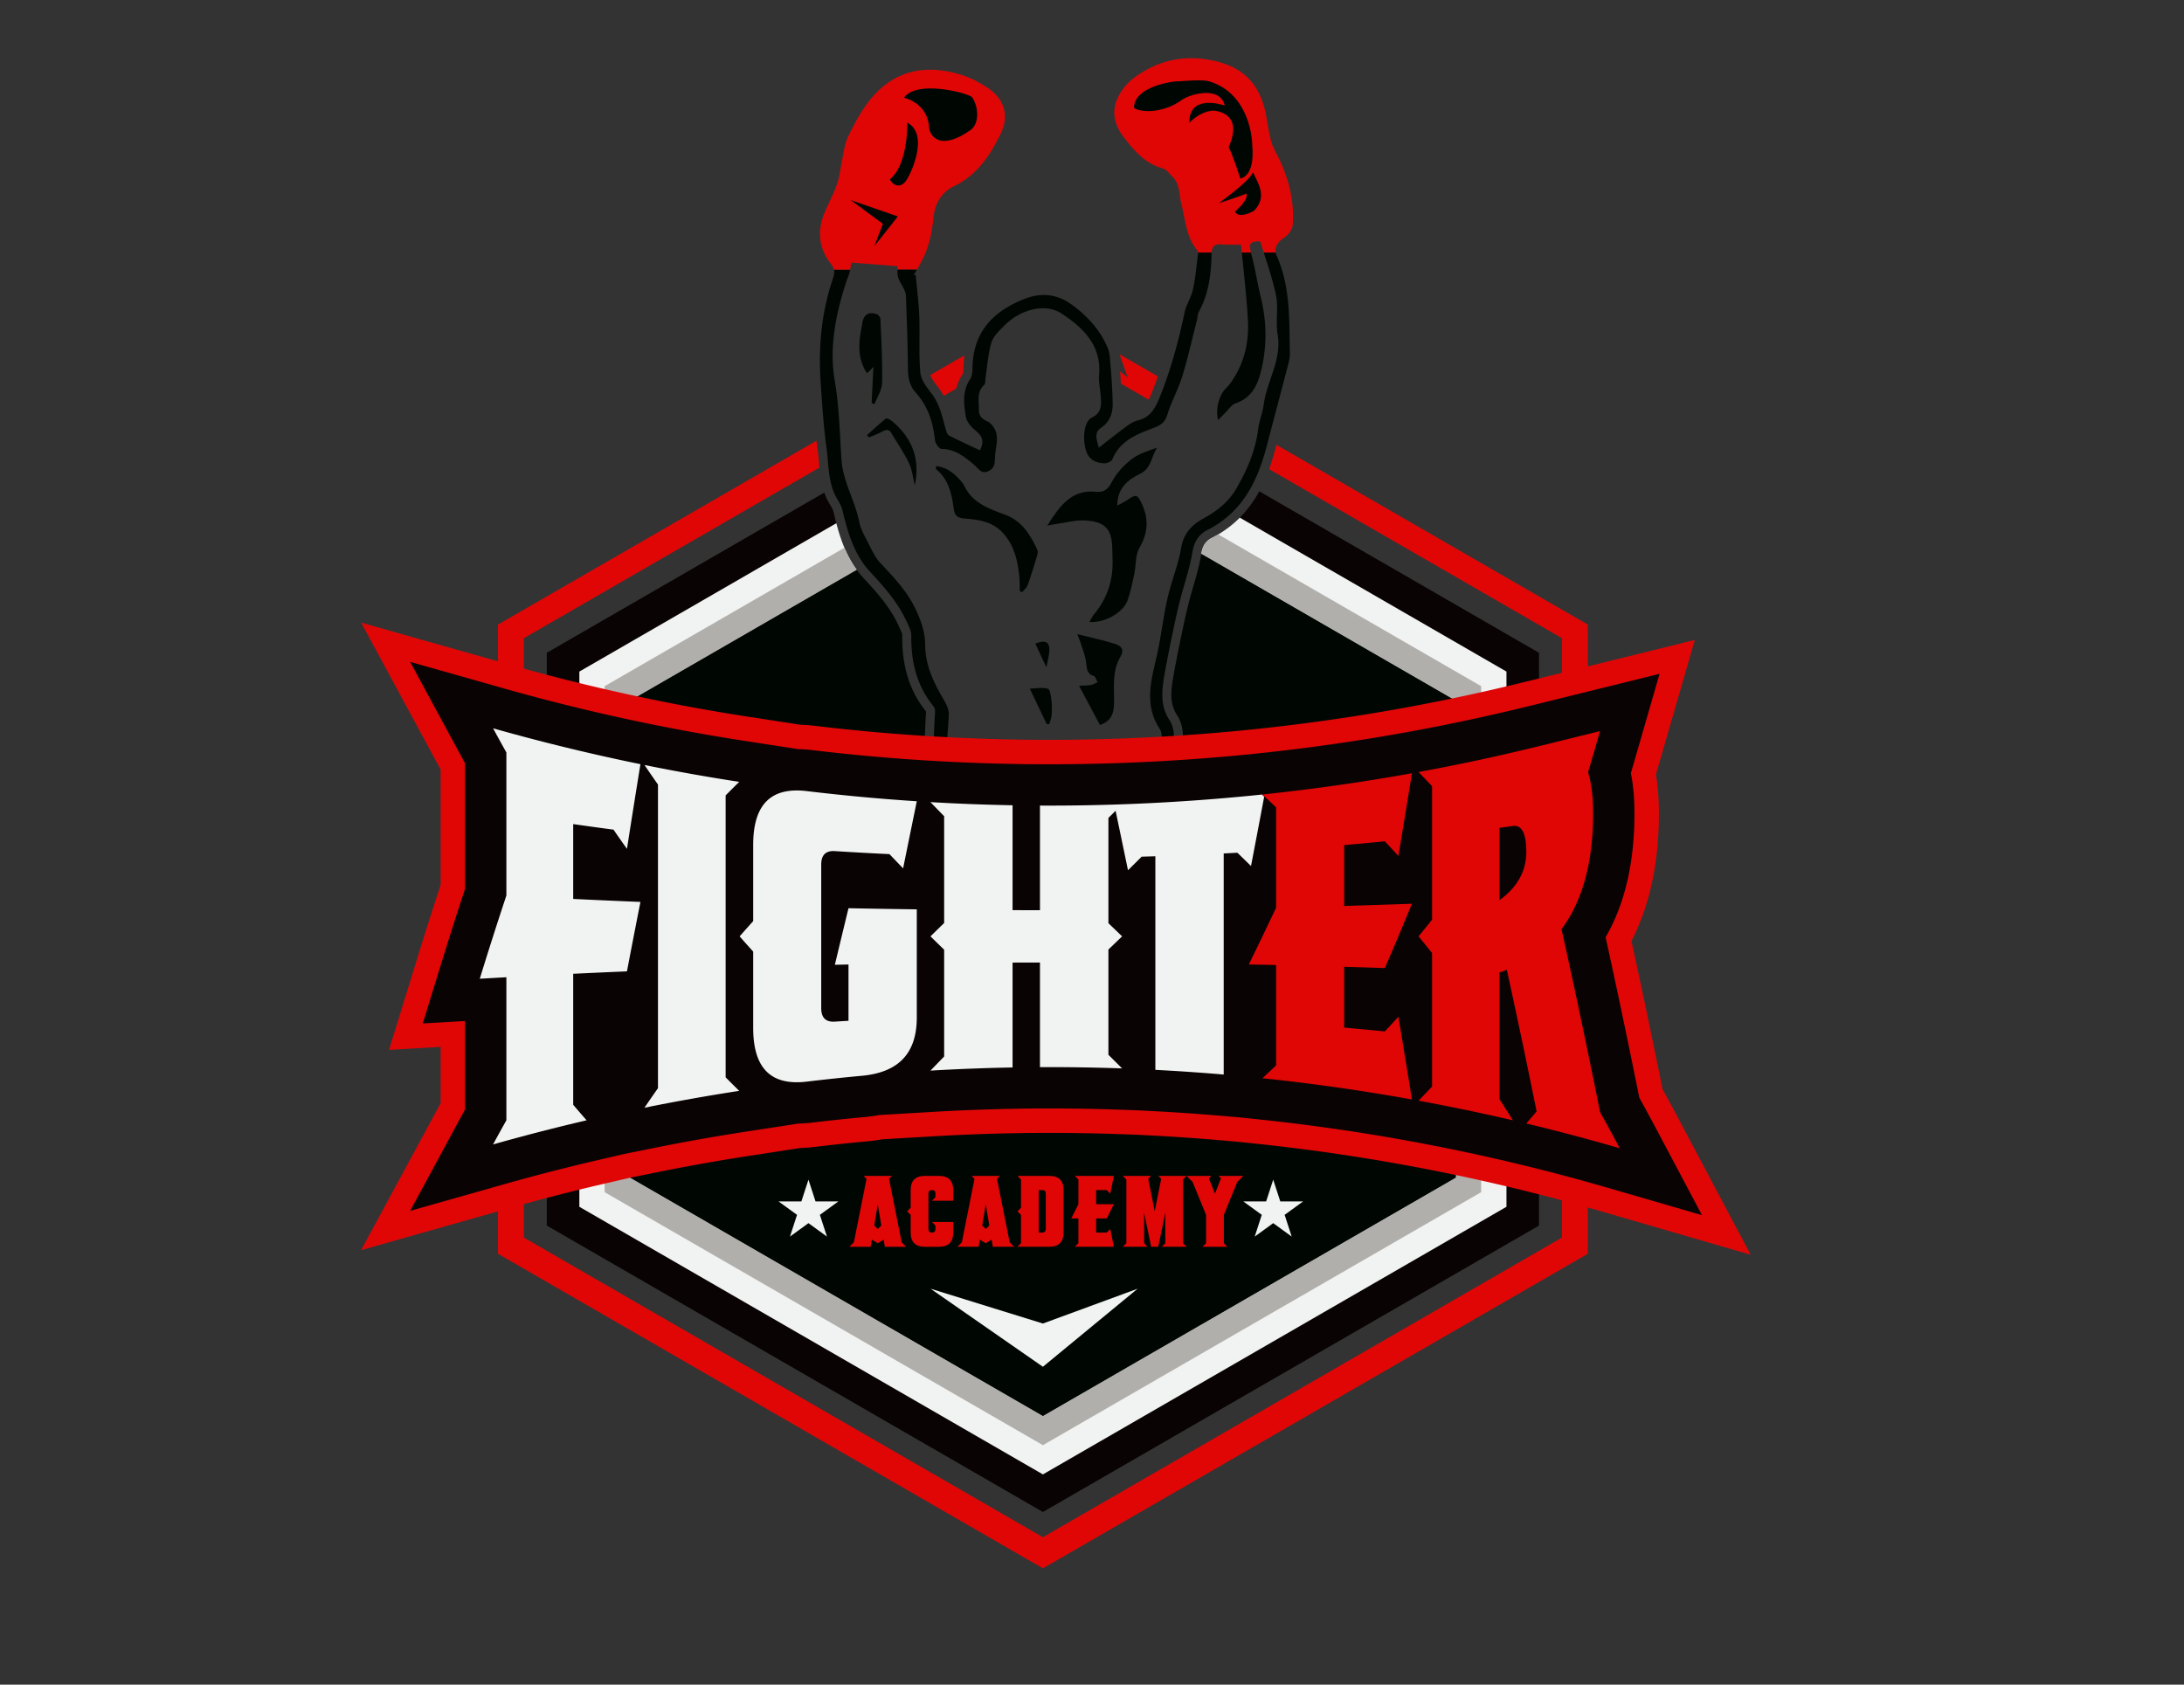 <svg xmlns="http://www.w3.org/2000/svg" xml:space="preserve" width="1400" height="1080"><rect width="100%" height="100%" fill="#333333" stroke="none"/><path fill="#E00606" d="M-831.832 249.237c-.349 2.303-.535 4.705-.586 7.181-.024.946-.074 3.783-.535 4.529-1.617 2.415-2.737 4.841-3.472 7.28a29.12 29.12 0 0 0-.461 1.705l-7.814 4.517a16.209 16.209 0 0 0-.622-1.083 34.325 34.325 0 0 0-2.688-3.97c-1.581-2.041-4.02-5.152-5.115-7.877l21.293-12.282zm120.601 13.117a213.76 213.76 0 0 1-3.971 10.554c-.41 1.02-.81 1.954-1.207 2.824-.175.398-.349.771-.535 1.133l-17.323-10.006c-.024-.498-.062-.995-.086-1.493a449.842 449.842 0 0 0-.423-6.061l4.753 3.684-5.151-14.461 23.943 13.826zm-16.534 294.109c-.011.036-.011.059-.021.08-.235.08-.621.168-1.241.249.419-.113.846-.215 1.262-.329"/><path fill="#E00606" d="M-443.215 417.101v392.238L-782.9 1005.452l-339.699-196.113V417.101l198.54-114.638c.225 1.867.46 3.708.722 5.55.349 2.526.572 5.077.808 7.79.063.672.113 1.344.188 2.028.038.449.075.909.124 1.369l-184.277 106.389v373.646l323.582 186.815 323.595-186.815V425.589l-182.562-105.393c.138-.398.287-.797.423-1.195 1.406-4.007 2.551-7.977 3.534-11.772.188-.734.387-1.481.572-2.215l194.135 112.087z"/><path fill="#090303" d="M-727.765 556.463c-.011.036-.011.059-.021.08-.235.08-.621.168-1.241.249.419-.113.846-.215 1.262-.329"/><path fill="#090303" d="M-473.653 434.667v357.094L-782.902 970.32l-309.262-178.559V434.667l172.97-99.865c.9 2.56 2.073 5.096 3.629 7.575 1.16 1.859 1.927 3.506 2.254 4.904a217.825 217.825 0 0 0 1.645 6.605c1.331 5.061 2.931 10.246 5.051 15.307 2.018 4.79 4.498 9.456 7.687 13.783l-141.386 81.626v297.224l257.413 148.624L-525.5 761.827V464.603l-158.667-91.613c.024-.112.034-.237.059-.349.753-4.689 2.772-7.709 6.355-9.525a63.266 63.266 0 0 0 4.125-2.265c5.196-3.078 9.637-6.605 13.458-10.448 5.038-5.061 8.983-10.651 12.141-16.411l174.376 100.675z"/><path fill="#F1F2F2" d="M-727.765 556.463c-.011.036-.011.059-.021.08-.235.08-.621.168-1.241.249.419-.113.846-.215 1.262-.329"/><path fill="#F1F2F2" d="M-493.941 446.378v333.673l-288.961 166.838-288.972-166.838V446.378l160.209-92.492c1.331 5.061 2.93 10.246 5.05 15.307 2.018 4.79 4.498 9.456 7.688 13.784l-141.388 81.626v297.223l257.412 148.625L-525.5 761.826V464.603l-158.667-91.612c.024-.114.034-.237.059-.349.753-4.69 2.772-7.709 6.355-9.524a63.75 63.75 0 0 0 4.125-2.266c5.196-3.078 9.637-6.605 13.458-10.449l166.229 95.975z"/><path fill="#B0AFAB" d="M-727.765 556.463c-.011.036-.011.059-.021.08-.235.08-.621.168-1.241.249.419-.113.846-.215 1.262-.329"/><path fill="#B0AFAB" d="M-509.721 455.485v315.461l-273.181 157.717-273.192-157.717V455.485l149.479-86.292c2.018 4.79 4.497 9.456 7.688 13.783l-141.389 81.626v297.224l257.414 148.624L-525.5 761.827V464.603l-158.667-91.613c.024-.112.034-.237.059-.349.753-4.689 2.772-7.709 6.355-9.525a63.266 63.266 0 0 0 4.125-2.265l163.907 94.634z"/><path fill="#000703" d="M-727.765 556.463c-.011.036-.011.059-.021.08-.235.08-.621.168-1.241.249.419-.113.846-.215 1.262-.329"/><path fill="#000703" d="M-684.167 372.99c-1.128 6.911-3.077 13.615-4.946 20.109-.936 3.222-1.894 6.549-2.729 9.794a406.384 406.384 0 0 0-4.202 18.271c-1.906 9.22-3.89 18.756-5.547 28.302-1.556 8.902-2.445 16.861 2.277 24.041 2.063 3.122 3.381 7.191 3.616 11.181a3342.292 3342.292 0 0 1 1.962 35.234h-167.117a82.93 82.93 0 0 1 1.566-8.295c2.151-8.813 2.523-18.08 2.908-27.897.169-4.057.336-8.25.643-12.375 0-.024 0-.058-.012-.091-10.269-12.702-15.125-28.335-14.843-47.767.01-.71-.756-2.38-1.32-3.584-.204-.463-.416-.914-.607-1.364-5.028-11.508-13.142-20.74-22.453-30.771a52.214 52.214 0 0 1-3.956-4.802l-141.388 81.626v297.223l257.412 148.625L-525.5 761.826V464.603l-158.667-91.613zm-43.598 183.473c-.011.036-.011.059-.021.08-.235.08-.621.168-1.241.249.419-.113.846-.215 1.262-.329"/><path fill="#E00606" d="m-903.509 804.969 2.762-2.761 7.905-39.579-1.834-1.834h17.671l-1.835 1.834 7.909 39.579 2.76 2.761h-13.252l-.729-4.417-3.688 2.208-3.689-2.208-.729 4.417h-13.251zm19.878-13.254-2.208-13.25-2.209 13.25 2.209 2.21 2.208-2.21zm18.306-6.625-2.208-2.207 2.208-2.21v-11.042c0-5.89 2.945-8.835 8.835-8.835h8.834c5.891 0 8.834 2.945 8.834 8.835v6.625h-13.251l2.209-2.209v-2.208c0-1.474-.737-2.208-2.209-2.208-1.473 0-2.207.734-2.207 2.208v22.087c0 1.472.734 2.208 2.207 2.208 1.473 0 2.209-.736 2.209-2.208v-2.211l-2.209-2.207h13.251v6.626c0 5.89-2.943 8.836-8.834 8.836h-8.834c-5.89 0-8.835-2.946-8.835-8.836V785.09zm29.128 19.879 2.761-2.761 7.906-39.579-1.833-1.834h17.668l-1.833 1.834 7.906 39.579 2.761 2.761h-13.252l-.729-4.417-3.687 2.208-3.689-2.208-.728 4.417h-13.251zm19.877-13.254-2.208-13.25-2.208 13.25 2.208 2.21 2.208-2.21zm19.764-6.625-2.208-2.209 2.208-2.208v-17.67l-2.208-2.208h19.878c5.888 0 8.834 2.946 8.834 8.836v26.503c0 5.89-2.946 8.835-8.834 8.835h-19.878l2.208-2.209v-17.67zm11.044-15.459v26.503h2.207c1.473 0 2.209-.736 2.209-2.209v-22.087c0-1.473-.736-2.207-2.209-2.207h-2.207zm44.611 2.207-2.208-2.207h-6.627v8.833h11.044l-4.417 8.835h-6.627v8.835h6.627l2.208-2.209 2.209 11.044h-24.293l2.207-2.208v-15.462h-4.418l4.418-8.835v-15.461l-2.207-2.207h24.293zm25.484-11.042-1.833 1.833 4.04 20.254 4.042-20.254-1.833-1.833h17.671l-2.21 2.207v39.758l2.21 2.208h-15.464l2.21-2.208v-19.15l-4.417 21.358h-4.416l-4.419-21.292v19.084l2.21 2.208h-15.461l2.21-2.208v-39.758l-2.21-2.207z"/><path fill="#E00606" d="m-689.602 764.529-3.733-3.733h15.461l-1.568 1.567 3.777 9.475 3.777-9.475-1.568-1.567h15.459l-3.733 3.733-8.391 20.561v17.694l2.185 2.185h-15.459l2.21-2.208V785.09z"/><path fill="#F1F2F2" d="m-929.059 763.144 4.404 13.552h14.252l-11.53 8.376 4.405 13.557-11.531-8.381-11.531 8.381 4.404-13.557-11.528-8.376h14.251zm289.716 0 4.405 13.552h14.252l-11.532 8.376 4.406 13.557-11.531-8.381-11.528 8.381 4.404-13.557-11.53-8.376h14.253z"/><path fill="#F1F2F2" fill-rule="evenodd" d="M-753.956 415.453c1.248-2.076 1.909-3.595 2.93-4.812 8.063-9.609 11.77-20.708 11.543-33.186-.044-2.437-.128-4.871-.17-7.309-.217-12.505-4.175-17.201-16.937-17.965-5.807-.352-11.739 1.32-17.61 2.11-1.505.203-2.99.543-6.017 1.102 7.931-12.457 15.194-22.722 30.588-21.108 4.979.521 7.361-1.702 9.768-6.27 2.777-5.271 7.184-10.096 11.909-13.803 4.543-3.562 10.401-5.444 16.262-7.432-3.761 5.434-3.291 12.783-10.741 16.367-7.217 3.474-14.093 8.647-14.089 19.753 2.773-1.563 4.827-2.525 6.665-3.793 4.799-3.304 5.888-3.135 8.413 2.175 4.475 9.416 4.321 18.279-1.167 27.717-2.715 4.661-2.185 11.159-3.386 16.77-1.166 5.457-2.233 11-4.129 16.219-2.768 7.628-14.166 14.179-23.832 13.465m-43.342-19.159c-.119-3.259-.051-6.537-.39-9.771-1.003-9.611-3.157-18.727-9.895-26.313-6.309-7.108-14.803-8.501-23.308-9.156-4.718-.364-6.922-1.059-7.611-6.268-1.205-9.091-3.143-18.165-10.9-24.502-.288-.235-.123-1.027-.211-2.066 6.56.689 11.098 4.287 15.107 8.777.992 1.11 2.006 2.29 2.628 3.618 5.15 10.959 15.758 14.282 25.78 18.119 10.426 3.991 15.403 12.54 19.745 21.793.48 1.028.14 2.621-.225 3.832-1.837 6.085-3.676 12.175-5.825 18.153-.591 1.638-2.258 2.889-3.43 4.318-.488-.179-.977-.356-1.465-.534m36.891 58.897c2.647-.129 5.004-.049 7.282-.432 1.501-.25 2.892-1.167 4.33-1.783-.792-1.32-1.318-3.459-2.42-3.82-4.408-1.432-4.29-4.655-4.728-8.379-.501-4.268-2.275-8.394-3.546-12.567-.343-1.137-.852-2.226-2.008-5.182 9.043 2.285 16.603 3.836 23.902 6.194 3.471 1.119 5.707 3.39 2.923 8.108-5.285 8.944-3.684 19.187-3.882 29.008-.144 7.312-2.699 11.256-8.8 13.346l-13.053-24.493m13.34 35.529c2.479 14.739-2.331 27.78-11.943 32.562.203-3.84.723-7.515.51-11.145-.279-4.779-1.455-9.517-1.574-14.29-.044-1.782 1.395-4.595 2.874-5.209 2.994-1.244 6.476-1.308 10.133-1.918m-33.526-11.699-10.506-22.04c4.11-.095 7.968-.911 11.279.085 1.38.418 1.931 4.658 2.25 7.237.384 3.125.309 6.346.078 9.501-.131 1.822-.96 3.597-1.476 5.394-.542-.059-1.084-.117-1.625-.177m-.121-35.282c-2.533-5.391-4.751-10.12-6.956-14.821 7.143-2.732 9.695-.839 8.509 6.962-.377 2.482-.966 4.93-1.553 7.859" clip-rule="evenodd"/><path fill="#F1F2F2" d="m-852.933 831.129 70.026 48.655 59.039-48.655-59.039 21.698z"/><path fill="#F1F2F2" fill-rule="evenodd" d="M-889.682 279.011c.348-7.044.698-14.088 1.123-22.633-1.456 1.578-1.849 2.053-2.292 2.473-.433.413-.917.779-1.78 1.501-5.081-7.879-5.396-16.099-4.019-24.611.344-2.134.761-4.253 1.101-6.39.875-5.498 3.836-7.53 9.076-5.799 1.037.339 2.263 2.047 2.307 3.167.537 13.243 1.308 26.5 1.01 39.733-.1 4.428-3.053 8.798-4.699 13.195-.611-.216-1.219-.427-1.827-.636m26.902 51.239c-1.147-4.617-1.593-9.57-3.602-13.773-3.127-6.55-7.321-12.585-11.042-18.85-1.481-2.492-3.223-2.13-5.464-.93-2.708 1.455-5.634 2.502-8.465 3.723-.399-.498-.795-.992-1.19-1.489 3.898-3.483 7.706-7.074 11.797-10.309.53-.418 2.747.739 3.802 1.624 12.462 10.423 17.7 23.642 14.164 40.004" clip-rule="evenodd"/><path fill="#F1F2F2" fill-rule="evenodd" d="M-913.705 201.07c-7.236 21.032-9.266 42.776-7.777 64.842.946 13.797 1.814 27.638 3.718 41.322 1.522 10.82.778 22.26 6.978 32.146 1.262 2.028 2.412 4.293 2.953 6.604 3.246 13.775 7.36 27.583 16.987 37.962 9.241 9.953 18.02 19.838 23.489 32.337 1.026 2.356 2.421 4.87 2.39 7.292-.236 16.401 3.245 31.526 13.898 44.5.731.901 1.037 2.469.945 3.686-1.016 13.773-.463 27.953-3.686 41.196a75.2 75.2 0 0 0-1.295 6.639c2.908.146 5.815.281 8.734.394.44-1.285.833-2.58.982-3.889 1.521-14.314 3.189-28.64 3.831-43.012.181-3.922-2.625-8.239-4.757-11.969-5.554-9.716-9.895-19.849-9.951-31.131-.035-7.733-2.243-14.257-5.424-21.315-5.352-11.867-13.806-20.717-22.438-29.855-3.474-3.676-5.625-8.703-8.015-13.313-2.053-3.979-4.374-8.08-5.22-12.387-2.614-13.3-10.178-24.92-11.114-39.021-1.082-16.32-1.362-32.699-4.182-49.063-3.538-20.626.588-41.4 7.101-61.406.643-1.963 1.532-3.855 2.063-5.839.17-.65.303-1.314.425-1.99h-10.117c.414 1.609.196 3.191-.518 5.27" clip-rule="evenodd"/><path fill="#E00606" fill-rule="evenodd" d="M-859.073 191.602c5.106-8.994 6.988-18.777 8.047-28.989.846-8.171 5.039-15.183 12.781-18.902 14.439-6.92 22.6-19.41 29.17-32.97 5.364-11.09 1.949-21.617-8.454-28.415-4.948-3.234-10.369-6.13-15.971-7.901-23.793-7.528-44.453-2.423-59.581 18.688-4.452 6.221-8.116 13.098-11.395 20.03-1.905 4-2.411 8.691-3.383 13.12-1.171 5.375-1.587 10.99-3.356 16.152-2.244 6.526-5.761 12.601-8.285 19.047-4.226 10.798-2.831 21.37 4.148 30.342 1.169 1.507 1.848 2.759 2.166 3.995h10.117c.249-1.375.441-2.816.713-4.41 9.344.731 18.619 1.453 28.696 2.241.038.659.034 1.395.037 2.169h12.157c.798-1.398 1.597-2.797 2.393-4.197" clip-rule="evenodd"/><path fill="#F1F2F2" fill-rule="evenodd" d="M-655.132 227.276c.676 12.477-1.701 24.627-8.397 35.515-1.543 2.525-3.269 5.038-5.364 7.089-4.059 3.945-6.606 12.715-4.813 19.714 1.68-1.703 2.997-3.134 4.395-4.486 2.142-2.073 3.992-5.082 6.572-5.973 11.891-4.137 14.766-14.438 16.817-24.707 2.717-13.671 2.231-27.49-1.082-41.151-2.119-8.747-3.495-17.661-5.761-26.352a87.176 87.176 0 0 1-.449-1.813h-5.698c1.399 14.221 3.019 28.17 3.78 42.164" clip-rule="evenodd"/><path fill="#F1F2F2" fill-rule="evenodd" d="M-637.559 212.105c1.565 7.766-.406 16.208.945 24.042 2.739 15.824-6.604 28.9-8.633 43.573-.744 5.344-2.876 10.506-3.539 15.86-1.67 13.323-6.944 25.259-13.526 36.666-4.791 8.294-12.095 14.089-20.502 18.665-7.248 3.968-12.364 9.242-13.91 18.315-1.77 10.404-5.938 20.368-8.339 30.681-2.287 9.783-3.552 19.792-5.423 29.665-1.035 5.5-2.355 10.945-3.583 16.399-2.819 12.49-3.619 24.708 3.967 36.115 1.038 1.566 1.206 3.843 1.342 5.826.722 10.483 1.5 20.977 2.073 31.469 2.424-.123 4.847-.248 7.26-.395a3371.26 3371.26 0 0 0-1.896-33.959c-.18-2.875-1.125-6.042-2.702-8.42-5.885-8.926-4.791-18.496-3.124-28.111 1.655-9.535 3.617-19.014 5.591-28.481 1.285-6.211 2.683-12.387 4.261-18.53 2.535-9.92 6.018-19.669 7.62-29.734 1.06-6.593 4.227-11.068 9.367-13.672 21.661-10.968 31.174-30.219 36.935-52.287 4.146-15.915 8.432-31.797 12.544-47.712.89-3.426 1.974-6.978 1.894-10.438-.462-20.558.44-41.298-8.363-60.775a7.9 7.9 0 0 1-.562-1.756h-7.374c2.874 9.059 5.852 17.906 7.677 26.994m-48.67-26.059c-.936 7.405-1.577 14.879-3.157 22.147-1.048 4.858-4.137 9.276-5.162 14.135-3.809 17.966-8.52 35.583-15.417 52.682-2.842 7-5.796 12.815-13.719 14.766-2.299.574-4.575 1.848-6.515 3.268-5.905 4.339-11.644 8.904-17.921 13.762-.745-4.125-3.46-9.017 1.309-12.252 5.77-3.922 7.505-9.299 7.392-15.408-.169-9.501-.89-18.992-1.734-28.458a25.441 25.441 0 0 0-.644-3.947c0-.01-.011-.021-.011-.044-.305-1.205-.732-2.366-1.296-3.381-7-16.286-22.747-26.329-22.747-26.329l-.011.011c-8.035-5.737-17.695-6.943-27.297-3.392-19.659 7.281-33.172 20.164-33.634 42.92-.045 2.558-.158 5.58-1.476 7.552-4.982 7.427-4.047 15.51-2.695 23.376.541 3.111 3.236 6.369 5.841 8.488 4.688 3.82 5.735 6.83 2.963 12.511-6.424-3.032-12.86-5.996-19.195-9.186-.923-.463-1.556-1.94-1.881-3.078-2.301-8.071-3.764-16.366-9.208-23.333-3.009-3.844-6.47-8.454-6.876-12.983-1.037-11.542-.202-23.243-.642-34.851-.328-8.679-1.467-17.313-2.231-25.969-.418.078-.836.147-1.253.225.665-1.158 1.321-2.318 1.982-3.478h-12.157c.004 1.546.03 3.251.459 4.842.652 2.367 2.288 4.452 3.358 6.74.655 1.409 1.432 2.942 1.487 4.453.542 15.361 1.14 30.725 1.275 46.099.057 5.523 1.114 10.393 4.823 14.494 7.631 8.454 10.854 18.576 12.015 29.711.204 2.019 2.661 5.432 4.116 5.444 8.701.101 14.594 5.083 20.647 10.222 2.356 2.008 4.058 5.659 8.488 3.653 4.192-1.893 4-5.32 4.192-8.949.26-4.645 1.68-9.402 1.015-13.875-.452-3.054-3.021-7.011-5.705-8.229-3.751-1.69-5.442-3.618-5.364-7.416.113-5.275-1.531-10.899 3.303-15.307.855-.776.597-2.806.821-4.261 1.14-7.404 1.556-15.024 3.687-22.136 1.184-3.967 4.903-7.406 8.013-10.562 10.022-10.155 25.552-14.303 35.811-7.495 13.266 8.802 24.874 19.68 23.262 38.208-.361 4.182.664 8.477 1.016 12.726.438 5.478 1.003 10.697-5.468 13.831-4.734 2.3-6.176 12.702-3.549 20.93 1.734 5.422 6.154 7.428 11.327 7.621 1.681.056 4.451-1.14 4.993-2.469 4.711-11.61 15.181-15.623 25.539-19.533 4.351-1.646 7.192-3.338 8.702-8.252 2.516-8.205 6.832-15.857 9.354-24.064 3.552-11.576 6.188-23.443 9.188-35.199.416-1.623.316-3.495 1.092-4.892 6.313-11.373 7.688-23.816 7.981-36.451.005-.2.017-.386.027-.573h-8.549c.051.325.075.647.036.935" clip-rule="evenodd"/><path fill="#E00606" fill-rule="evenodd" d="M-632.532 175.856c2.445-1.623 5.072-4.881 5.299-7.596 1.193-14.282-2.098-27.863-8.082-40.814-1.703-3.651-3.944-7.135-5.072-10.956-1.521-5.186-2.29-10.606-3.226-15.95-3.573-20.265-14.168-31.085-33.52-35.131-18.079-3.788-34.422.022-48.951 10.808-4.544 3.371-8.667 8.533-10.741 13.762-3.349 8.431-1.228 16.208 4.8 23.93 6.629 8.463 13.201 15.858 23.941 18.811 2.197.597 3.911 3.157 5.736 4.915 4.995 4.812 4.272 11.384 5.807 17.414 2.445 9.603 2.851 20.107 9.591 28.336.359.434.595 1.086.689 1.727h8.548c.235-4.045 2.009-5.386 6.114-5.063 4.057.328 8.159.169 12.219.227.15 1.616.309 3.227.468 4.836h5.698c-1.422-6.045-.494-6.904 5.825-6.945a427.485 427.485 0 0 0 2.152 6.945h7.374c-.714-3.726 1.795-6.901 5.331-9.256" clip-rule="evenodd"/><path fill="#E00606" d="M-814.933 103.529c-5.586 11.554-12.538 23.103-25.481 29.298-9.764 4.686-16.032 13.868-17.213 25.195-.79 7.652-2.161 16.435-6.232 24.377 0 .012-.013.022-.013.033-2.076 6.073-8.53 7.423-8.53 7.423l-28.703-2.248-7.156-4.923c-4.91-6.625-5.794-14.067-2.645-22.12 1.016-2.581 2.224-5.155 3.505-7.873 1.72-3.649 3.5-7.42 4.895-11.489 1.348-3.956 1.996-7.857 2.623-11.624.316-1.894.618-3.688.994-5.414.243-1.164.479-2.351.703-3.538.566-2.97 1.094-5.781 2.095-7.887 3.716-7.843 7.11-13.813 10.682-18.807 9.349-13.056 20.833-19.156 35.126-18.649 4.888.173 10.156 1.151 15.654 2.89 4.328 1.372 9.048 3.715 14.03 6.972 5.05 3.305 10.131 9.17 5.666 18.384m181.113 59.952c-.255.533-1.069 1.53-1.833 2.033-1.536 1.027-2.836 2.099-3.935 3.21 0 0-5.768 7.713-5.938 7.707-5.116-.384-30.632 2.929-30.632 2.929l-5.031-7.013c-2.61-4.301-3.644-9.514-4.811-15.42-.486-2.475-.993-5.031-1.646-7.602-.328-1.286-.544-2.772-.771-4.348-.743-5.101-1.67-11.461-7.209-16.801-.372-.351-.729-.758-1.099-1.166-1.779-1.958-4.2-4.627-8.021-5.676-8.544-2.345-14.027-8.663-19.81-16.063-5.902-7.553-5.177-12.398-3.69-16.147 1.473-3.726 4.663-7.785 8.114-10.348 10.216-7.577 20.941-11.064 32.793-10.645 3.187.114 6.5.524 9.837 1.229 16.445 3.437 24.381 11.782 27.365 28.784.178 1.01.357 2.02.523 3.04.756 4.482 1.548 9.123 2.907 13.75.967 3.295 2.476 6.203 3.815 8.776.603 1.148 1.174 2.229 1.655 3.273 5.912 12.783 8.341 24.723 7.417 36.498"/><g fill="#090303"><path d="M-867.412 104.107s.504 26.315-10.8 35.282c.292 1.991 5.104 6.846 9.552 1.601 2.946-3.5 15.384-29.176 1.248-36.883m-35.373 48.294 29.469 10.224-14.656 18.526 5.312-13.923zm229.468 1.988s19.474-13.784 21.362-19.354c2.604 6.106 9.613 15.19.457 24.265-1.147.522-9.338 4.932-11.715.335 1.458-1.358 8.429-7.113 7.167-11.275-2.015 1.165-17.271 6.029-17.271 6.029"/><path fill-rule="evenodd" d="M-691.653 104.268s6.747-7.373 15.215-7.638c6.456.793 17.32 4.563 9.339 22.888 2.645 4.889 7.204 19.43 7.204 19.43s9.323-.516 7.498-20.6c-.031-7.05-3.325-33.389-27.616-40.172-5.884-1.054-18.153.389-18.708.182-.559-.207-26.775 2.246-27.46 16.319 1.234 2.3 16.348 5.387 30.635-5.156 4.235-2.817 22.866-8.735 25.987 3.969-1.86-.629-22.303-7.181-22.094 10.778M-869.5 88.625s15.117 3.074 15.675 19.165c1.198 5.963 7.977 13.536 25.907.92 5.792-4.306 4.763-15.057.729-20.557-3.29-2.655-34.299-10.805-42.311.472" clip-rule="evenodd"/></g><path fill="#E00606" d="M-434.775 782.906a1240.062 1240.062 0 0 0-56.376-14.942l-3.894-.934-4.188-.975a1229.711 1229.711 0 0 0-56.897-11.83l-1.955-.361-2.052-.371a1235.929 1235.929 0 0 0-90.174-12.823l-11.682-1.227-11.693-.997a1250.539 1250.539 0 0 0-41.243-2.829l-10.007-.513-10.049-.354c-14.521-.521-29.215-.78-43.676-.78l-5.988.012-8.076.044-8.355.15c-16.412.297-33.075.937-49.521 1.901l-32.407 1.896a103.01 103.01 0 0 1-8.75 1.203 1201.709 1201.709 0 0 0-32.966 3.483 93.717 93.717 0 0 1-9.205.706l-32.063 4.929a1246.352 1246.352 0 0 0-57.154 10.17l-17.426 3.526-17.491 4.065a1247.594 1247.594 0 0 0-56.43 14.552l-93.423 26.457 46.203-85.403c1.125-2.08 2.249-4.137 3.359-6.164v-35.141l-32.167 1.875 17.405-56.435a2602.855 2602.855 0 0 1 14.761-46.416v-71.96a955.527 955.527 0 0 1-3.369-6.192l-46.195-85.384 93.428 26.459a1241.191 1241.191 0 0 0 88.915 21.653l2.424.488c18.976 3.843 38.2 7.263 57.147 10.17l32.057 4.931a97.77 97.77 0 0 1 9.478.734 1225.615 1225.615 0 0 0 65.61 6.049l4.172.268 4.066.235c16.528.967 33.196 1.606 49.546 1.901l8.316.15 8.231.044a1247.333 1247.333 0 0 0 47.527-.7 1233.752 1233.752 0 0 0 176.856-18.81l4.079-.735a1246.053 1246.053 0 0 0 72.77-15.645 77.258 77.258 0 0 1 2.889-.694l103.866-25.683-24.22 83.833c1.222 7.356 1.821 15.408 1.831 24.485-.011 30.779-5.764 57.421-17.108 79.32 6.512 29.769 13.017 60.813 19.368 92.397 3.148 5.707 6.35 11.63 9.537 17.636l45.423 85.632-93.064-27.056z"/><path fill="#090303" d="M-430.525 768.287a1260.556 1260.556 0 0 0-57.068-15.128l-3.899-.936-4.29-.997a1243.721 1243.721 0 0 0-57.601-11.976l-1.92-.357-2.134-.384a1250.91 1250.91 0 0 0-91.29-12.984l-11.82-1.239-11.847-1.009a1255.844 1255.844 0 0 0-41.748-2.863l-10.135-.521-10.17-.359a1249.486 1249.486 0 0 0-44.214-.789l-6.019.013-8.221.046-8.451.15c-16.617.302-33.486.948-50.14 1.926l-33.363 1.951a88.408 88.408 0 0 1-8.324 1.188 1220.816 1220.816 0 0 0-33.354 3.524c-2.926.37-5.874.579-8.717.622l-33.053 5.08a1260.237 1260.237 0 0 0-57.857 10.296l-17.644 3.569-17.702 4.116a1262.353 1262.353 0 0 0-57.133 14.731l-58.722 16.63 29.042-53.684a1268.61 1268.61 0 0 1 5.193-9.491v-55.196l-26.376 1.538 10.94-35.471a2554.2 2554.2 0 0 1 15.437-48.461v-78.321a1019.16 1019.16 0 0 1-5.199-9.508l-29.037-53.674 58.723 16.632a1255.175 1255.175 0 0 0 90.014 21.919l2.464.498a1241.804 1241.804 0 0 0 57.854 10.294l33.039 5.082c2.851.042 5.843.258 8.91.641 21.78 2.61 44.181 4.676 66.51 6.135l4.189.269 4.16.242c16.7.977 33.571 1.625 50.152 1.925l8.412.15 8.327.046c1.943.011 3.888.011 5.83.011 13.86 0 28.09-.243 42.291-.72a1248.54 1248.54 0 0 0 179.045-19.044l4.077-.734a1264.565 1264.565 0 0 0 73.81-15.869c.75-.196 1.627-.417 2.574-.616l78.496-19.41-17.893 61.939c1.486 7.36 2.217 15.675 2.228 25.288-.011 30.617-6.056 56.476-17.979 76.989 7.062 32.113 14.119 65.726 20.997 100.02a1195.737 1195.737 0 0 1 10.553 19.461l28.551 53.825-58.498-17.005z"/><path fill="#090303" d="m-397.685 764.42-29.243-8.502a1270.65 1270.65 0 0 0-57.657-15.285l-3.899-.937-4.379-1.019a1261.91 1261.91 0 0 0-58.196-12.099l-1.885-.351-2.215-.398a1265.792 1265.792 0 0 0-92.228-13.118l-11.946-1.252-11.969-1.019a1274.067 1274.067 0 0 0-42.173-2.894l-10.249-.526-10.271-.363a1258.77 1258.77 0 0 0-44.667-.796c-2.015 0-4.017.011-6.019.011l-8.375.048-8.525.15c-16.831.307-33.87.963-50.664 1.946l-32.829 1.921.27-.282a73.906 73.906 0 0 1-9.58 1.534 1239.485 1239.485 0 0 0-33.682 3.561c-2.788.352-5.6.54-8.247.54-3.009 0-7.002-.282-11.312-1.371l2.729 2.693-25.367 3.899a1276.043 1276.043 0 0 0-58.454 10.399l-17.823 3.609-17.884 4.156a1274.991 1274.991 0 0 0-57.726 14.885l-29.361 8.316 14.522-26.844c2.213-4.087 4.472-8.209 6.745-12.285v-72.19c-.984.059-21.479 1.255-21.479 1.255l5.469-17.731a2528.779 2528.779 0 0 1 16.01-50.187V500.16a943.006 943.006 0 0 1-6.745-12.286l-14.522-26.843 29.361 8.315a1268.823 1268.823 0 0 0 90.939 22.146l2.494.503a1255.017 1255.017 0 0 0 58.454 10.4l25.356 3.9-2.729 2.692c4.309-1.089 8.315-1.37 11.324-1.37 2.647 0 5.459.188 8.352.551a1257.146 1257.146 0 0 0 67.271 6.207l4.205.27 4.24.246c16.805.983 33.847 1.64 50.664 1.943l8.49.152 8.41.048a1276.773 1276.773 0 0 0 48.627-.715 1265.96 1265.96 0 0 0 89.276-6.196c30.567-3.208 61.391-7.6 91.618-13.047l2.554-.457 1.546-.28c24.946-4.58 50.067-9.99 74.673-16.057a41.68 41.68 0 0 1 2.261-.539l57.071-14.112-12.615 43.66c1.77 7.214 2.624 15.67 2.636 25.719-.012 30.474-6.324 55.56-18.796 74.661 7.612 34.444 15.154 70.34 22.463 106.834a1185.698 1185.698 0 0 1 11.407 20.997l14.274 26.918z"/><path fill="#F1F2F2" d="M-1050.587 544.918a892.346 892.346 0 0 0 8.391 11.992c2.8-17.886 5.598-35.48 8.4-52.8a1273.047 1273.047 0 0 1-91.862-22.368 1099.7 1099.7 0 0 0 8.297 15.06v89.175a2493.698 2493.698 0 0 0-16.584 51.897c5.52-.321 11.047-.633 16.584-.938v89.177c-2.769 4.933-5.535 9.95-8.297 15.059a1271.976 1271.976 0 0 1 58.315-15.036 696.822 696.822 0 0 1-8.363-9.69v-81.657a6225.862 6225.862 0 0 1 33.51-1.515c2.8-14.661 5.598-29.089 8.4-43.286a5901.196 5901.196 0 0 1-41.91-1.861v-46.661a2033.03 2033.03 0 0 0 25.119 3.452m78.362-29.785a1273.428 1273.428 0 0 1-59.051-10.509 986.874 986.874 0 0 0 8.412 12.19V706.1a979.042 979.042 0 0 0-8.412 12.188 1272.808 1272.808 0 0 1 59.051-10.509 896.188 896.188 0 0 1-8.458-8.438v-175.77a960.142 960.142 0 0 1 8.458-8.438m59.626 43.171c11.333.72 22.679 1.348 34.035 1.883 2.839 2.983 5.678 5.938 8.517 8.866 2.841-14.034 5.683-27.969 8.524-41.82a1272.804 1272.804 0 0 1-68.065-6.277c-22.639-2.877-33.917 7.971-33.919 33.495v47.506a916.797 916.797 0 0 0-8.462 9.501 948.969 948.969 0 0 0 8.462 9.501v47.505c.002 25.523 11.28 36.371 33.919 33.494 11.32-1.352 22.655-2.55 33.999-3.597 22.694-2.133 34.069-13.938 34.067-36.37v-67.38a6393.525 6393.525 0 0 1-42.571-.697 8246.121 8246.121 0 0 0-8.504 35.262c2.835-.06 5.67-.118 8.504-.174v35.085c-2.834.17-5.669.343-8.504.522-5.667.367-8.495-2.416-8.495-8.396v-89.514c-.002-5.975 2.826-8.762 8.493-8.395"/><path fill="#E00606" d="M-423.338 743.546a1150.73 1150.73 0 0 0-12.268-22.528c-7.991-40.013-16.003-77.966-24.027-114.079 13.161-17.483 19.71-42.216 19.712-71.917-.002-10.53-1.049-19.115-3.138-25.802l7.433-25.725-35.594 8.798v.001c-.658.14-1.326.297-2.004.474a1272.543 1272.543 0 0 1-75.514 16.243 825.909 825.909 0 0 1 8.424 8.828v83.216a876.893 876.893 0 0 1-8.424 10.403 893.093 893.093 0 0 1 8.424 10.401v83.219a797.97 797.97 0 0 1-8.424 8.825 1272.345 1272.345 0 0 1 58.799 12.233 1007.988 1007.988 0 0 0-8.373-13.195v-78.933a76.297 76.297 0 0 0 4.608-1.725 5717.85 5717.85 0 0 1 18.558 88.287 664.902 664.902 0 0 1-6.429 7.54 1274.186 1274.186 0 0 1 58.237 15.436m-74.974-154.64v-45.105c2.794-.376 5.582-.761 8.373-1.151 5.577-.802 8.364 4.621 8.364 16.312-.002 11.684-5.571 21.937-16.737 29.944"/><path fill="#F1F2F2" d="M-735.615 529.195c-16.372.555-32.752.801-49.131.723v65.229a6477.14 6477.14 0 0 1-17.07-.037v-65.389c-17.07-.31-34.135-.964-51.186-1.963 2.84 2.957 5.683 5.888 8.526 8.794v66.582a1841.548 1841.548 0 0 0-8.526 8.322c2.84 2.79 5.683 5.563 8.526 8.322v66.58a1378.277 1378.277 0 0 0-8.526 8.794 1269.12 1269.12 0 0 1 51.186-1.961v-65.39c5.69-.02 11.382-.032 17.07-.039v65.231c17.076-.081 34.147.18 51.21.785a1744.475 1744.475 0 0 0-8.531-8.48v-65.64a3107.11 3107.11 0 0 0 8.531-8.203 3102.374 3102.374 0 0 0-8.531-8.205v-65.639c1.494-1.473 2.984-2.967 4.478-4.449 2.575 12.321 5.146 24.671 7.723 37.063 2.843-2.802 5.689-5.621 8.53-8.458 2.844-.075 5.687-.16 8.529-.248V694.68a1269.7 1269.7 0 0 1 42.604 2.924V559.769c2.836-.146 5.674-.297 8.51-.455 2.837 2.739 5.672 5.501 8.508 8.284 2.741-14.276 5.483-28.695 8.224-43.258l-1.388-1.304a1272.737 1272.737 0 0 1-89.266 6.159"/><path fill="#E00606" d="M-569.752 631.21a2020.532 2020.532 0 0 0 16.881-40.092 6091.05 6091.05 0 0 1-42.26 1.377v-37.926c8.471-.741 16.928-1.531 25.379-2.375a855.262 855.262 0 0 1 8.442 9.161c2.814-16.945 5.627-34.139 8.438-51.594a1273.563 1273.563 0 0 1-92.561 13.182c-.306.032-.612.061-.918.094l1.388 1.304c.016-.089.031-.175.05-.263 2.456 2.305 4.911 4.616 7.365 6.953v62.553a2418.343 2418.343 0 0 1-17.001 35.39c5.671.109 11.338.229 17.001.355v62.556a1497.53 1497.53 0 0 1-8.498 8.018 1273.099 1273.099 0 0 1 93.174 13.249 10830.053 10830.053 0 0 0-8.438-51.596 876.025 876.025 0 0 1-8.442 9.163 2054.624 2054.624 0 0 0-25.379-2.375V630.42c8.471.246 16.928.511 25.379.79M618.221 227.817c-.357 2.367-.551 4.837-.604 7.382-.027.973-.076 3.892-.548 4.66-1.665 2.482-2.813 4.976-3.571 7.485-.178.59-.333 1.164-.473 1.753l-8.035 4.646a17.917 17.917 0 0 0-.641-1.113 35.455 35.455 0 0 0-2.767-4.083c-1.626-2.099-4.132-5.296-5.261-8.1l21.9-12.63zm124.013 13.488a220.275 220.275 0 0 1-4.08 10.852 67.61 67.61 0 0 1-1.242 2.904c-.181.408-.36.795-.549 1.166l-17.815-10.289c-.024-.513-.063-1.025-.09-1.538-.128-2.097-.28-4.183-.435-6.229l4.89 3.787-5.298-14.869 24.619 14.216zm-16.998 302.439c-.012.036-.012.059-.025.082-.241.081-.637.174-1.272.257.428-.119.868-.222 1.297-.339"/><path fill="#E00606" d="M1017.845 400.435v403.349l-349.307 201.668-349.321-201.668V400.435l204.166-117.888c.229 1.921.474 3.814.741 5.708.356 2.597.591 5.223.831 8.012.064.691.115 1.383.192 2.084.04.462.077.935.128 1.408L335.776 409.163v384.228l332.747 192.11 332.764-192.11V409.163L813.555 300.786c.139-.41.293-.82.436-1.229 1.443-4.12 2.621-8.205 3.633-12.107.191-.755.396-1.523.59-2.277l199.631 115.262z"/><path fill="#090303" d="M725.236 543.744c-.012.036-.012.059-.025.082-.241.081-.637.174-1.272.257.428-.119.868-.222 1.297-.339"/><path fill="#090303" d="M986.543 418.5v367.208L668.536 969.323l-318.02-183.616V418.5l177.867-102.694a38.77 38.77 0 0 0 3.732 7.79c1.195 1.913 1.981 3.604 2.318 5.041a224.168 224.168 0 0 0 1.691 6.792c1.37 5.204 3.015 10.536 5.193 15.74 2.073 4.928 4.624 9.724 7.902 14.174L403.83 449.282v305.643l264.706 152.834 264.693-152.834V449.282l-163.161-94.207c.021-.115.034-.245.059-.36.775-4.821 2.853-7.929 6.535-9.795a66.405 66.405 0 0 0 4.242-2.329c5.344-3.164 9.909-6.792 13.839-10.745 5.183-5.202 9.238-10.952 12.483-16.874L986.543 418.5z"/><path fill="#F1F2F2" d="M725.236 543.744c-.012.036-.012.059-.025.082-.241.081-.637.174-1.272.257.428-.119.868-.222 1.297-.339"/><path fill="#F1F2F2" d="M965.682 430.542v343.124L668.533 945.227 371.378 773.665V430.542l164.749-95.113c1.368 5.206 3.013 10.536 5.193 15.74 2.073 4.928 4.624 9.724 7.902 14.174l-145.391 83.939v305.643l264.701 152.832 264.693-152.832V449.282l-163.162-94.207c.027-.115.038-.243.063-.36.775-4.821 2.851-7.929 6.537-9.793a65.823 65.823 0 0 0 4.24-2.331c5.344-3.164 9.909-6.792 13.839-10.745l170.94 98.696z"/><path fill="#B0AFAB" d="M725.236 543.744c-.012.036-.012.059-.025.082-.241.081-.637.174-1.272.257.428-.119.868-.222 1.297-.339"/><path fill="#B0AFAB" d="M949.454 439.905v324.394L668.533 926.486 387.605 764.299V439.905l153.711-88.735c2.077 4.924 4.628 9.724 7.909 14.174l-145.394 83.938v305.641l264.701 152.834 264.693-152.834V449.282l-163.16-94.207c.025-.117.036-.243.061-.358.775-4.823 2.851-7.928 6.535-9.795a65.504 65.504 0 0 0 4.242-2.329l168.551 97.312z"/><path fill="#000703" d="M725.236 543.744c-.012.036-.012.059-.025.082-.241.081-.637.174-1.272.257.428-.119.868-.222 1.297-.339"/><path fill="#000703" d="M770.066 355.075c-1.158 7.104-3.166 14-5.086 20.678-.963 3.313-1.946 6.735-2.809 10.071a421.82 421.82 0 0 0-4.318 18.791c-1.959 9.481-4.002 19.286-5.705 29.104-1.598 9.155-2.515 17.338 2.34 24.721 2.126 3.21 3.478 7.395 3.721 11.498a3526.578 3526.578 0 0 1 2.02 36.231H588.375a86.88 86.88 0 0 1 1.611-8.531c2.215-9.063 2.596-18.592 2.992-28.686.172-4.172.348-8.483.66-12.725 0-.025 0-.059-.014-.094-10.561-13.063-15.553-29.14-15.264-49.121.012-.73-.777-2.446-1.356-3.685-.209-.475-.429-.94-.628-1.404-5.166-11.833-13.513-21.324-23.086-31.642a54.692 54.692 0 0 1-4.07-4.937l-145.389 83.938v305.643l264.704 152.832 264.69-152.832V449.282l-163.159-94.207zm-44.83 188.669c-.012.036-.012.059-.025.082-.241.081-.637.174-1.272.257.428-.119.868-.222 1.297-.339"/><path fill="#E00606" d="m544.514 799.289 2.837-2.841 8.132-40.701-1.884-1.883h18.169l-1.885 1.883 8.131 40.701 2.84 2.841h-13.629l-.749-4.545-3.792 2.275-3.793-2.275-.752 4.545h-13.625zm20.441-13.63-2.271-13.626-2.271 13.626 2.271 2.272 2.271-2.272zm18.821-6.813-2.271-2.271 2.271-2.272v-11.354c0-6.058 3.03-9.087 9.085-9.087h9.086c6.058 0 9.086 3.029 9.086 9.087v6.812h-13.627l2.271-2.271v-2.271c0-1.515-.755-2.271-2.271-2.271-1.515 0-2.27.756-2.27 2.271v22.712c0 1.515.755 2.271 2.27 2.271 1.516 0 2.271-.756 2.271-2.271v-2.272l-2.271-2.271h13.627v6.813c0 6.058-3.028 9.087-9.086 9.087h-9.086c-6.055 0-9.085-3.029-9.085-9.087v-11.355zm29.956 20.443 2.837-2.841 8.132-40.701-1.884-1.883h18.167l-1.883 1.883 8.131 40.701 2.84 2.841h-13.631l-.749-4.545-3.79 2.275-3.795-2.275-.749 4.545h-13.626zm20.44-13.63-2.27-13.626-2.273 13.626 2.273 2.272 2.27-2.272zm20.324-6.813-2.271-2.271 2.271-2.27v-18.172l-2.271-2.27h20.439c6.059 0 9.086 3.029 9.086 9.085v27.253c0 6.058-3.027 9.087-9.086 9.087h-20.439l2.271-2.272v-18.17zm11.356-15.897v27.253h2.271c1.512 0 2.271-.754 2.271-2.269V765.22c0-1.515-.76-2.271-2.271-2.271h-2.271zm45.873 2.271-2.271-2.273h-6.813v9.086h11.358l-4.545 9.085h-6.813v9.086h6.813l2.271-2.272 2.274 11.355h-24.983l2.271-2.27v-15.899h-4.545l4.545-9.085v-15.899l-2.271-2.27h24.983zm26.208-11.356-1.888 1.885 4.156 20.826 4.155-20.826-1.882-1.885h18.171l-2.273 2.27v40.883l2.273 2.272h-15.901l2.27-2.272v-19.69l-4.54 21.962h-4.541l-4.545-21.897v19.625l2.272 2.272h-15.898l2.272-2.272v-40.883l-2.272-2.27z"/><path fill="#E00606" d="m764.479 757.701-3.84-3.839h15.9l-1.613 1.616 3.885 9.742 3.882-9.742-1.611-1.616h15.897l-3.84 3.839-8.627 21.145v18.194l2.246 2.249h-15.899l2.274-2.272v-18.171z"/><path fill="#F1F2F2" d="m518.24 756.278 4.528 13.937h14.654l-11.854 8.614 4.528 13.939-11.856-8.616-11.855 8.616 4.525-13.939-11.853-8.614h14.65zm297.922 0 4.527 13.937h14.657l-11.856 8.614 4.528 13.939-11.856-8.616-11.855 8.616 4.527-13.939-11.855-8.614h14.655z"/><path fill="#000703" fill-rule="evenodd" d="M698.301 398.74c1.283-2.134 1.965-3.697 3.014-4.951 8.291-9.878 12.101-21.291 11.869-34.124-.045-2.505-.131-5.009-.172-7.516-.225-12.856-4.294-17.688-17.418-18.475-5.973-.36-12.071 1.358-18.108 2.172-1.548.209-3.075.561-6.189 1.134 8.156-12.81 15.626-23.367 31.454-21.708 5.122.536 7.57-1.751 10.046-6.447 2.854-5.419 7.386-10.383 12.245-14.193 4.672-3.664 10.697-5.6 16.721-7.644-3.865 5.589-3.381 13.145-11.041 16.832-7.42 3.572-14.495 8.891-14.491 20.312 2.854-1.607 4.964-2.597 6.854-3.898 4.935-3.4 6.055-3.229 8.65 2.237 4.604 9.68 4.445 18.794-1.199 28.5-2.793 4.796-2.244 11.473-3.48 17.246-1.199 5.612-2.299 11.312-4.246 16.677-2.847 7.843-14.568 14.579-24.509 13.846m-44.569-19.702c-.122-3.35-.053-6.721-.4-10.046-1.031-9.885-3.246-19.259-10.176-27.06-6.488-7.309-15.221-8.742-23.967-9.416-4.853-.373-7.119-1.088-7.828-6.443-1.238-9.351-3.232-18.682-11.209-25.197-.295-.243-.126-1.057-.216-2.126 6.743.709 11.41 4.407 15.532 9.027 1.02 1.141 2.063 2.354 2.703 3.72 5.299 11.27 16.205 14.685 26.51 18.634 10.723 4.103 15.842 12.894 20.303 22.408.496 1.057.145 2.695-.228 3.94-1.894 6.259-3.78 12.521-5.991 18.669-.606 1.683-2.322 2.969-3.527 4.44-.502-.186-1.004-.368-1.506-.55m37.936 60.566c2.721-.134 5.144-.05 7.487-.443 1.544-.26 2.972-1.201 4.452-1.835-.813-1.358-1.354-3.557-2.485-3.927-4.536-1.473-4.413-4.788-4.862-8.615-.516-4.39-2.342-8.631-3.648-12.925-.354-1.167-.876-2.289-2.063-5.33 9.297 2.352 17.07 3.949 24.58 6.372 3.57 1.151 5.867 3.486 3.003 8.336-5.435 9.199-3.786 19.732-3.991 29.831-.146 7.518-2.773 11.575-9.047 13.724l-13.426-25.188" clip-rule="evenodd"/><path fill="#F1F2F2" fill-rule="evenodd" d="M705.387 476.139c2.549 15.158-2.398 28.566-12.283 33.483.209-3.948.743-7.728.525-11.458-.291-4.92-1.498-9.789-1.621-14.697-.045-1.833 1.435-4.726 2.958-5.357 3.076-1.279 6.663-1.343 10.421-1.971" clip-rule="evenodd"/><path fill="#000703" fill-rule="evenodd" d="M670.911 464.109c-3.362-7.051-6.726-14.105-10.806-22.666 4.229-.096 8.196-.938 11.601.088 1.419.431 1.983 4.79 2.314 7.441.394 3.214.315 6.526.079 9.772-.138 1.875-.987 3.699-1.52 5.547-.556-.062-1.112-.121-1.668-.182m-.126-36.281c-2.604-5.543-4.886-10.408-7.156-15.242 7.35-2.81 9.973-.864 8.755 7.159-.39 2.552-.995 5.069-1.599 8.083" clip-rule="evenodd"/><path fill="#F1F2F2" d="m596.521 826.19 72.008 50.031 60.711-50.031-60.711 22.312z"/><path fill="#000703" fill-rule="evenodd" d="M558.731 258.434c.358-7.246.718-14.488 1.155-23.274-1.498 1.622-1.902 2.111-2.358 2.542-.444.425-.942.801-1.829 1.544-5.227-8.103-5.549-16.556-4.133-25.309.354-2.193.781-4.375 1.133-6.57.899-5.656 3.941-7.744 9.332-5.964 1.064.35 2.324 2.103 2.369 3.256.557 13.618 1.348 27.25 1.039 40.858-.1 4.555-3.137 9.048-4.831 13.57a199.13 199.13 0 0 0-1.877-.653m27.665 52.691c-1.181-4.748-1.641-9.841-3.704-14.164-3.216-6.734-7.528-12.942-11.356-19.385-1.523-2.563-3.314-2.191-5.617-.956-2.785 1.496-5.797 2.574-8.705 3.829l-1.225-1.532c4.008-3.582 7.924-7.271 12.131-10.601.546-.431 2.824.762 3.908 1.67 12.817 10.72 18.205 24.313 14.568 41.139" clip-rule="evenodd"/><path fill="#000703" fill-rule="evenodd" d="M534.027 178.286c-7.442 21.627-9.527 43.985-7.995 66.676.972 14.189 1.864 28.424 3.821 42.492 1.564 11.128.801 22.894 7.177 33.059 1.298 2.084 2.478 4.415 3.034 6.792 3.34 14.162 7.57 28.361 17.471 39.035 9.502 10.236 18.528 20.399 24.152 33.251 1.055 2.425 2.49 5.009 2.457 7.5-.242 16.865 3.34 32.421 14.291 45.76.754.927 1.068 2.538.974 3.79-1.044 14.166-.476 28.747-3.79 42.364a78.727 78.727 0 0 0-1.332 6.826c2.99.152 5.98.291 8.982.408.452-1.323.857-2.655 1.009-3.999 1.563-14.721 3.28-29.451 3.94-44.231.186-4.032-2.701-8.472-4.893-12.308-5.713-9.992-10.176-20.412-10.234-32.015-.033-7.952-2.306-14.66-5.574-21.917-5.508-12.205-14.199-21.303-23.076-30.703-3.569-3.779-5.783-8.947-8.242-13.689-2.111-4.091-4.496-8.309-5.365-12.739-2.688-13.674-10.467-25.625-11.429-40.127-1.11-16.782-1.403-33.622-4.3-50.452-3.639-21.209.603-42.573 7.303-63.145.659-2.019 1.578-3.963 2.121-6.003.176-.67.311-1.352.436-2.047h-10.403c.422 1.656.2 3.283-.535 5.422" clip-rule="evenodd"/><path fill="#E00606" fill-rule="evenodd" d="M590.207 168.55c5.25-9.249 7.188-19.312 8.275-29.812.868-8.401 5.181-15.612 13.145-19.437 14.846-7.117 23.236-19.96 29.994-33.904 5.52-11.404 2.006-22.23-8.693-29.217-5.088-3.327-10.66-6.307-16.421-8.125-24.47-7.742-45.712-2.494-61.271 19.215-4.576 6.398-8.346 13.469-11.717 20.598-1.959 4.114-2.48 8.937-3.479 13.49-1.203 5.528-1.634 11.303-3.452 16.61-2.308 6.71-5.924 12.957-8.519 19.585-4.346 11.105-2.91 21.978 4.265 31.203 1.203 1.55 1.901 2.837 2.227 4.109h10.403c.258-1.417.454-2.898.736-4.536 9.607.751 19.146 1.494 29.508 2.306.039.674.034 1.434.036 2.23h12.501c.823-1.438 1.644-2.876 2.462-4.315" clip-rule="evenodd"/><path fill="#000703" fill-rule="evenodd" d="M799.924 205.233c.695 12.831-1.749 25.325-8.633 36.522-1.588 2.595-3.363 5.179-5.518 7.29-4.175 4.055-6.795 13.074-4.949 20.272 1.729-1.751 3.082-3.223 4.52-4.614 2.201-2.132 4.104-5.225 6.759-6.143 12.224-4.252 15.183-14.846 17.292-25.405 2.796-14.06 2.296-28.27-1.111-42.316-2.178-8.996-3.597-18.163-5.924-27.1a71.88 71.88 0 0 1-.46-1.862h-5.862c1.441 14.62 3.104 28.966 3.886 43.356" clip-rule="evenodd"/><path fill="#000703" fill-rule="evenodd" d="M817.994 189.631c1.611 7.987-.416 16.667.976 24.723 2.814 16.275-6.794 29.717-8.88 44.808-.766 5.495-2.957 10.803-3.639 16.309-1.717 13.699-7.143 25.976-13.909 37.704-4.928 8.531-12.438 14.491-21.083 19.194-7.454 4.081-12.715 9.504-14.305 18.834-1.82 10.699-6.105 20.943-8.575 31.55-2.352 10.059-3.651 20.354-5.574 30.504-1.067 5.658-2.423 11.255-3.687 16.865-2.9 12.842-3.721 25.407 4.08 37.135 1.066 1.611 1.24 3.953 1.381 5.993.74 10.78 1.54 21.571 2.131 32.362 2.491-.13 4.983-.255 7.465-.408a3473.988 3473.988 0 0 0-1.949-34.921c-.185-2.955-1.158-6.213-2.779-8.657-6.052-9.182-4.926-19.021-3.212-28.91 1.703-9.805 3.718-19.552 5.748-29.288 1.322-6.386 2.76-12.739 4.382-19.054 2.607-10.199 6.189-20.226 7.836-30.575 1.09-6.782 4.348-11.383 9.634-14.06 22.274-11.28 32.057-31.075 37.98-53.768 4.265-16.367 8.671-32.697 12.899-49.062.915-3.524 2.028-7.175 1.949-10.734-.478-21.14.451-42.469-8.601-62.496a7.94 7.94 0 0 1-.579-1.804H810.1c2.957 9.313 6.02 18.414 7.894 27.756m-50.047-26.796c-.963 7.615-1.621 15.298-3.246 22.774-1.077 4.997-4.256 9.54-5.309 14.535-3.916 18.476-8.761 36.593-15.855 54.176-2.92 7.196-5.958 13.176-14.108 15.183-2.362.59-4.702 1.9-6.696 3.36-6.072 4.461-11.973 9.157-18.426 14.151-.77-4.243-3.562-9.271 1.344-12.599 5.932-4.032 7.717-9.561 7.6-15.844-.172-9.77-.914-19.531-1.783-29.267a27.011 27.011 0 0 0-.66-4.055c0-.011-.014-.023-.014-.048-.313-1.237-.753-2.432-1.33-3.476-7.198-16.748-23.393-27.074-23.393-27.074l-.01.01c-8.266-5.899-18.198-7.14-28.072-3.488-20.214 7.487-34.111 20.736-34.587 44.139-.044 2.628-.161 5.735-1.517 7.763-5.123 7.637-4.16 15.949-2.771 24.038.557 3.199 3.328 6.549 6.006 8.73 4.821 3.927 5.896 7.022 3.047 12.864-6.607-3.118-13.225-6.164-19.74-9.445-.948-.475-1.6-1.994-1.934-3.164-2.367-8.301-3.871-16.83-9.471-23.995-3.095-3.951-6.652-8.694-7.068-13.352-1.066-11.868-.209-23.898-.663-35.838-.337-8.924-1.507-17.803-2.296-26.704-.427.082-.857.151-1.285.232.683-1.193 1.359-2.383 2.039-3.578h-12.5c.002 1.59.028 3.344.471 4.98.671 2.434 2.354 4.576 3.454 6.933.671 1.448 1.471 3.025 1.529 4.576.557 15.798 1.172 31.596 1.308 47.407.061 5.679 1.151 10.687 4.961 14.905 7.85 8.692 11.164 19.102 12.357 30.552.209 2.074 2.736 5.587 4.232 5.6 8.947.103 15.008 5.225 21.232 10.512 2.423 2.063 4.172 5.817 8.726 3.754 4.314-1.946 4.118-5.472 4.314-9.2.264-4.777 1.727-9.669 1.042-14.269-.465-3.141-3.105-7.211-5.867-8.462-3.858-1.741-5.596-3.722-5.516-7.627.117-5.423-1.574-11.207 3.398-15.739.881-.799.613-2.886.846-4.382 1.167-7.614 1.598-15.451 3.791-22.764 1.213-4.081 5.039-7.615 8.238-10.86 10.305-10.441 26.275-14.708 36.825-7.708 13.643 9.054 25.578 20.238 23.921 39.292-.373 4.3.682 8.717 1.042 13.086.452 5.633 1.034 10.998-5.62 14.222-4.867 2.365-6.351 13.063-3.649 21.521 1.782 5.576 6.327 7.639 11.649 7.836 1.726.059 4.576-1.169 5.133-2.536 4.842-11.939 15.609-16.066 26.264-20.087 4.475-1.693 7.395-3.432 8.947-8.485 2.587-8.437 7.027-16.307 9.621-24.748 3.65-11.902 6.361-24.107 9.446-36.195.427-1.67.326-3.593 1.124-5.028 6.488-11.695 7.902-24.495 8.206-37.484.005-.207.017-.397.027-.59h-8.788c.051.334.071.665.034.96" clip-rule="evenodd"/><path fill="#E00606" fill-rule="evenodd" d="M823.163 152.356c2.515-1.667 5.217-5.018 5.448-7.811 1.23-14.687-2.154-28.65-8.311-41.969-1.75-3.756-4.055-7.336-5.215-11.266-1.564-5.332-2.355-10.908-3.316-16.4-3.676-20.839-14.57-31.967-34.469-36.129-18.59-3.894-35.396.023-50.339 11.115-4.673 3.467-8.911 8.774-11.046 14.151-3.44 8.671-1.262 16.668 4.938 24.607 6.815 8.705 13.572 16.309 24.621 19.343 2.26.615 4.021 3.248 5.896 5.056 5.137 4.951 4.394 11.705 5.971 17.909 2.516 9.873 2.932 20.676 9.865 29.138.367.446.61 1.118.707 1.774h8.788c.245-4.16 2.067-5.539 6.29-5.206 4.172.335 8.391.176 12.563.232.157 1.664.318 3.319.482 4.974h5.862c-1.464-6.217-.511-7.1 5.989-7.142a444.96 444.96 0 0 0 2.211 7.142h7.584c-.733-3.831 1.847-7.097 5.481-9.518" clip-rule="evenodd"/><path fill="#E00606" d="M635.598 77.981c-5.745 11.881-12.893 23.758-26.203 30.127-10.037 4.817-16.486 14.26-17.698 25.911-.813 7.868-2.224 16.899-6.411 25.066 0 .01-.013.023-.013.036-2.134 6.244-8.774 7.631-8.774 7.631l-29.514-2.312-7.359-5.06c-5.047-6.815-5.957-14.465-2.719-22.75 1.047-2.653 2.287-5.3 3.605-8.093 1.767-3.754 3.6-7.631 5.033-11.814 1.387-4.07 2.053-8.081 2.697-11.954.322-1.948.634-3.793 1.021-5.566.25-1.197.493-2.419.719-3.639.586-3.053 1.129-5.945 2.156-8.111 3.824-8.064 7.314-14.204 10.986-19.34 9.615-13.423 21.422-19.697 36.123-19.176 5.025.178 10.441 1.183 16.096 2.972 4.452 1.412 9.307 3.821 14.43 7.168 5.194 3.397 10.416 9.429 5.825 18.904m186.243 61.651c-.264.546-1.101 1.571-1.888 2.088-1.578 1.059-2.916 2.16-4.045 3.302 0 0-5.932 7.933-6.107 7.926-5.261-.397-31.498 3.011-31.498 3.011l-5.175-7.212c-2.683-4.421-3.745-9.782-4.946-15.855-.498-2.546-1.021-5.174-1.691-7.817-.336-1.324-.561-2.852-.795-4.472-.764-5.246-1.715-11.785-7.411-17.277-.381-.362-.749-.78-1.13-1.199-1.829-2.015-4.318-4.758-8.248-5.838-8.785-2.41-14.424-8.908-20.369-16.518-6.068-7.768-5.322-12.752-3.795-16.604 1.515-3.832 4.795-8.006 8.344-10.64 10.505-7.792 21.536-11.379 33.721-10.948 3.279.117 6.686.54 10.117 1.266 16.911 3.532 25.07 12.114 28.14 29.596.185 1.04.368 2.078.536 3.128.777 4.61 1.594 9.381 2.99 14.141.996 3.383 2.546 6.376 3.925 9.023.62 1.18 1.208 2.291 1.701 3.364 6.076 13.149 8.572 25.425 7.624 37.535"/><path fill="#000703" d="M581.633 78.575s.52 27.062-11.105 36.279c.297 2.049 5.25 7.039 9.821 1.647 3.03-3.599 15.819-29.999 1.284-37.926m-36.375 49.663 30.303 10.511-15.07 19.052 5.464-14.315zm235.966 2.042s20.027-14.172 21.967-19.903c2.679 6.281 9.888 15.62.472 24.953-1.181.538-9.604 5.072-12.049.345 1.502-1.396 8.666-7.313 7.371-11.594-2.072 1.198-17.761 6.199-17.761 6.199"/><path fill="#000703" fill-rule="evenodd" d="M762.369 78.741s6.938-7.583 15.646-7.853c6.638.814 17.812 4.689 9.604 23.534 2.717 5.028 7.406 19.981 7.406 19.981s9.588-.532 7.711-21.182c-.031-7.25-3.419-34.335-28.398-41.312-6.052-1.084-18.668.401-19.238.188-.574-.213-27.533 2.31-28.236 16.782 1.269 2.365 16.811 5.539 31.5-5.302 4.355-2.898 23.516-8.983 26.726 4.083-1.914-.65-22.935-7.388-22.721 11.081M579.484 62.656s15.545 3.16 16.119 19.707c1.229 6.133 8.201 13.919 26.641.946 5.957-4.428 4.898-15.482.749-21.14-3.382-2.729-35.27-11.109-43.509.487" clip-rule="evenodd"/><path fill="#E00606" d="M1026.521 776.603a1275.76 1275.76 0 0 0-57.971-15.369l-4.006-.958-4.307-1.005a1269.127 1269.127 0 0 0-58.512-12.163l-2.008-.372-2.109-.379a1269.121 1269.121 0 0 0-92.729-13.189l-12.012-1.26-12.023-1.027a1285.698 1285.698 0 0 0-42.41-2.906l-10.291-.529-10.333-.364a1264.946 1264.946 0 0 0-44.917-.801l-6.156.012-8.303.044-8.592.155c-16.88.308-34.011.963-50.924 1.954l-33.327 1.95c-2.979.54-6.001.956-8.995 1.239a1232.133 1232.133 0 0 0-33.898 3.58c-3.12.394-6.321.641-9.467.726l-32.971 5.068a1279.486 1279.486 0 0 0-58.773 10.458l-17.918 3.626-17.984 4.179a1287.102 1287.102 0 0 0-58.033 14.966l-96.064 27.206L279 713.619c1.154-2.139 2.31-4.254 3.452-6.338v-36.137l-33.078 1.929 17.897-58.032a2683.287 2683.287 0 0 1 15.181-47.731v-73.998a1223.9 1223.9 0 0 1-3.466-6.367l-47.503-87.802 96.074 27.208a1275.777 1275.777 0 0 0 91.433 22.266l2.494.502a1257.096 1257.096 0 0 0 58.765 10.458l32.967 5.07c3.157.085 6.431.341 9.745.755a1258.33 1258.33 0 0 0 67.467 6.221l4.292.276 4.181.24c16.998.994 34.137 1.653 50.951 1.957l8.551.154 8.464.044c1.976.015 3.944.015 5.909.015 14.063 0 28.518-.247 42.965-.734a1269.504 1269.504 0 0 0 89.75-6.225 1271.61 1271.61 0 0 0 92.115-13.115l4.193-.758a1280.913 1280.913 0 0 0 74.834-16.087 81.193 81.193 0 0 1 2.968-.713l106.808-26.411-24.904 86.21c1.256 7.564 1.873 15.842 1.883 25.177-.012 31.65-5.926 59.047-17.593 81.566a5776.952 5776.952 0 0 1 19.916 95.017 1282.468 1282.468 0 0 1 9.808 18.134l46.71 88.058-95.708-27.825z"/><path fill="#090303" d="M1030.894 761.568a1292.963 1292.963 0 0 0-58.686-15.558l-4.009-.96-4.414-1.027a1278.748 1278.748 0 0 0-59.23-12.314l-1.974-.366-2.192-.396a1287.544 1287.544 0 0 0-93.877-13.353l-12.158-1.273-12.182-1.04a1302.414 1302.414 0 0 0-42.93-2.942l-10.42-.538-10.459-.368c-15.119-.54-30.416-.812-45.467-.812l-6.189.013-8.453.048-8.69.155c-17.087.31-34.436.975-51.559 1.979l-34.31 2.006a90.634 90.634 0 0 1-8.561 1.223 1251.656 1251.656 0 0 0-34.301 3.624 80.819 80.819 0 0 1-8.963.638l-33.988 5.228a1288.376 1288.376 0 0 0-59.496 10.588l-18.141 3.67-18.205 4.231a1301.53 1301.53 0 0 0-58.752 15.149l-60.385 17.1 29.863-55.202a1314.5 1314.5 0 0 1 5.34-9.761v-56.761l-27.122 1.584 11.249-36.478a2630.89 2630.89 0 0 1 15.873-49.832v-80.54c-1.753-3.166-3.544-6.44-5.344-9.777l-29.861-55.196 60.387 17.104a1291.308 1291.308 0 0 0 92.563 22.54l2.535.513a1274.946 1274.946 0 0 0 59.492 10.584l33.975 5.227c2.93.044 6.006.266 9.161.659a1274.704 1274.704 0 0 0 68.393 6.309l4.313.276 4.274.249a1281.693 1281.693 0 0 0 51.574 1.979l8.649.157 8.563.044a1297.542 1297.542 0 0 0 49.485-.726 1285.382 1285.382 0 0 0 90.861-6.305 1285.106 1285.106 0 0 0 93.255-13.278l4.19-.755a1298.037 1298.037 0 0 0 75.902-16.317 56.278 56.278 0 0 1 2.647-.636l80.72-19.958-18.402 63.693c1.528 7.568 2.279 16.12 2.292 26.003-.013 31.483-6.228 58.076-18.489 79.171 7.264 33.021 14.52 67.587 21.594 102.851a1229.86 1229.86 0 0 1 10.852 20.015l29.36 55.351-60.153-17.492z"/><path fill="#090303" d="m1064.664 757.591-30.073-8.744a1303.261 1303.261 0 0 0-59.288-15.717l-4.01-.963-4.504-1.048a1294.66 1294.66 0 0 0-59.844-12.44l-1.939-.361-2.274-.408a1301.083 1301.083 0 0 0-94.843-13.49l-12.283-1.289-12.309-1.048a1305.624 1305.624 0 0 0-43.367-2.974l-10.539-.542-10.563-.373a1296.736 1296.736 0 0 0-45.932-.817c-2.071 0-4.131.01-6.189.01l-8.61.049-8.77.156c-17.308.313-34.829.988-52.101 1.999l-33.756 1.975.276-.288a75.802 75.802 0 0 1-9.852 1.577 1281.345 1281.345 0 0 0-34.636 3.662 69.016 69.016 0 0 1-8.477.553c-3.098 0-7.203-.287-11.635-1.408l2.804 2.77-26.085 4.01a1314.024 1314.024 0 0 0-60.107 10.694l-18.33 3.712-18.389 4.273a1310.946 1310.946 0 0 0-59.361 15.309l-30.193 8.55 14.935-27.603c2.274-4.205 4.602-8.442 6.937-12.634v-74.234l-22.088 1.288 5.624-18.233a2581.873 2581.873 0 0 1 16.464-51.606v-86.109a997 997 0 0 1-6.937-12.632l-14.935-27.604 30.193 8.55a1304.457 1304.457 0 0 0 93.514 22.774l2.566.517a1287.889 1287.889 0 0 0 60.107 10.695l26.076 4.011-2.808 2.771c4.433-1.121 8.55-1.41 11.647-1.41 2.722 0 5.609.192 8.587.565a1292.17 1292.17 0 0 0 69.177 6.384l4.318.278 4.361.253a1294.83 1294.83 0 0 0 52.101 1.998l8.731.157 8.648.048c2.023.013 4.045.013 6.068.013 14.453 0 29.229-.253 43.936-.749 30.6-1.033 61.489-3.176 91.805-6.369 31.432-3.3 63.131-7.817 94.216-13.415l2.624-.469 1.59-.291a1312.11 1312.11 0 0 0 76.785-16.511 43.951 43.951 0 0 1 2.328-.555l58.685-14.511-12.969 44.896c1.818 7.42 2.697 16.114 2.71 26.449-.013 31.337-6.502 57.133-19.332 76.777 7.829 35.417 15.586 72.33 23.1 109.856 3.902 7.01 7.842 14.26 11.73 21.595l14.685 27.671z"/><path fill="#F1F2F2" d="M393.268 531.872a929.104 929.104 0 0 0 8.629 12.33c2.879-18.393 5.756-36.484 8.641-54.295a1309.362 1309.362 0 0 1-94.468-23 1177.07 1177.07 0 0 0 8.533 15.486v91.701a2596.768 2596.768 0 0 0-17.054 53.368c5.68-.33 11.362-.65 17.054-.965v91.701a1159.282 1159.282 0 0 0-8.533 15.486 1309.1 1309.1 0 0 1 59.968-15.462 738.754 738.754 0 0 1-8.6-9.964v-83.974a6471.715 6471.715 0 0 1 34.459-1.555 7094.451 7094.451 0 0 1 8.641-44.513 5994.643 5994.643 0 0 1-43.1-1.915V528.32a2048.226 2048.226 0 0 0 25.83 3.552m80.583-30.628a1310.273 1310.273 0 0 1-60.724-10.808 1016.81 1016.81 0 0 0 8.65 12.536v194.646a980.924 980.924 0 0 0-8.65 12.536 1307.232 1307.232 0 0 1 60.724-10.808 960.197 960.197 0 0 1-8.696-8.676V509.92a934.956 934.956 0 0 1 8.696-8.676m61.313 44.392a2131.43 2131.43 0 0 0 35.003 1.938c2.917 3.065 5.836 6.104 8.755 9.117 2.921-14.43 5.844-28.761 8.766-43.005a1310.679 1310.679 0 0 1-69.994-6.455c-23.28-2.959-34.877 8.196-34.879 34.442v48.851a969.912 969.912 0 0 0-8.705 9.772c2.9 3.3 5.801 6.553 8.705 9.77v48.849c.002 26.248 11.599 37.402 34.879 34.444a1304.933 1304.933 0 0 1 34.964-3.697c23.335-2.195 35.032-14.336 35.03-37.401v-69.286c-14.607-.19-29.201-.431-43.777-.72a8381.165 8381.165 0 0 0-8.746 36.261c2.914-.061 5.832-.124 8.746-.18v36.08c-2.914.174-5.832.354-8.746.538-5.826.376-8.734-2.486-8.734-8.634v-92.05c-.001-6.146 2.907-9.011 8.733-8.634"/><path fill="#E00606" d="M1038.283 736.126a1186.813 1186.813 0 0 0-12.615-23.168c-8.215-41.144-16.455-80.173-24.707-117.31 13.533-17.977 20.268-43.411 20.271-73.952-.004-10.831-1.08-19.659-3.227-26.535l7.642-26.453-36.604 9.045v.002a48.36 48.36 0 0 0-2.06.49 1310.8 1310.8 0 0 1-77.653 16.702 799.32 799.32 0 0 1 8.663 9.077v85.571a884.7 884.7 0 0 1-8.663 10.699 884.256 884.256 0 0 1 8.663 10.696v85.573a799.32 799.32 0 0 1-8.663 9.077 1307.946 1307.946 0 0 1 60.464 12.58 955.33 955.33 0 0 0-8.607-13.569v-81.167a81.995 81.995 0 0 0 4.74-1.774 5943.198 5943.198 0 0 1 19.082 90.788 754.818 754.818 0 0 1-6.612 7.755 1309.266 1309.266 0 0 1 59.886 15.873m-77.095-159.022v-46.38c2.875-.391 5.741-.784 8.607-1.188 5.738-.822 8.603 4.757 8.603 16.775-.002 12.016-5.728 22.562-17.21 30.793"/><path fill="#F1F2F2" d="M717.163 515.705c-16.837.569-33.681.822-50.522.741v67.078c-5.85-.004-11.703-.017-17.557-.04v-67.239c-17.553-.32-35.102-.992-52.636-2.02 2.925 3.041 5.847 6.056 8.77 9.044v68.466a2117.185 2117.185 0 0 0-8.77 8.561c2.925 2.868 5.847 5.718 8.77 8.558v68.466c-2.923 2.99-5.845 6.003-8.77 9.044a1306.067 1306.067 0 0 1 52.636-2.018v-67.239a6854.61 6854.61 0 0 1 17.557-.044v67.078c17.558-.084 35.111.187 52.66.808a1798.505 1798.505 0 0 0-8.775-8.717v-67.499c2.928-2.804 5.854-5.616 8.775-8.437a2878.617 2878.617 0 0 0-8.775-8.438v-67.497c1.536-1.517 3.072-3.051 4.605-4.578 2.646 12.672 5.294 25.371 7.943 38.114 2.923-2.881 5.848-5.779 8.77-8.698 2.928-.077 5.851-.165 8.771-.255V685.88c14.615.755 29.224 1.758 43.811 3.005v-141.74c2.918-.152 5.836-.306 8.752-.469 2.918 2.816 5.834 5.656 8.749 8.519 2.818-14.681 5.64-29.508 8.456-44.481l-1.428-1.342a1309.573 1309.573 0 0 1-91.792 6.333"/><path fill="#E00606" d="M887.725 620.609a2119.812 2119.812 0 0 0 17.357-41.229c-14.455.521-28.941.992-43.457 1.415v-39c8.711-.764 17.407-1.575 26.1-2.441a907.819 907.819 0 0 1 8.682 9.42c2.894-17.426 5.785-35.105 8.676-53.055a1312.547 1312.547 0 0 1-95.181 13.558c-.313.031-.63.061-.946.094l1.428 1.342.05-.271c2.526 2.369 5.052 4.746 7.575 7.148v64.324a2466.515 2466.515 0 0 1-17.482 36.393c5.831.112 11.66.236 17.482.366v64.328a1478.752 1478.752 0 0 1-8.738 8.243 1308.737 1308.737 0 0 1 95.813 13.624 10985.804 10985.804 0 0 0-8.676-53.055 907.819 907.819 0 0 1-8.682 9.42 2134.574 2134.574 0 0 0-26.1-2.441v-38.996c8.71.253 17.406.522 26.099.813"/></svg>